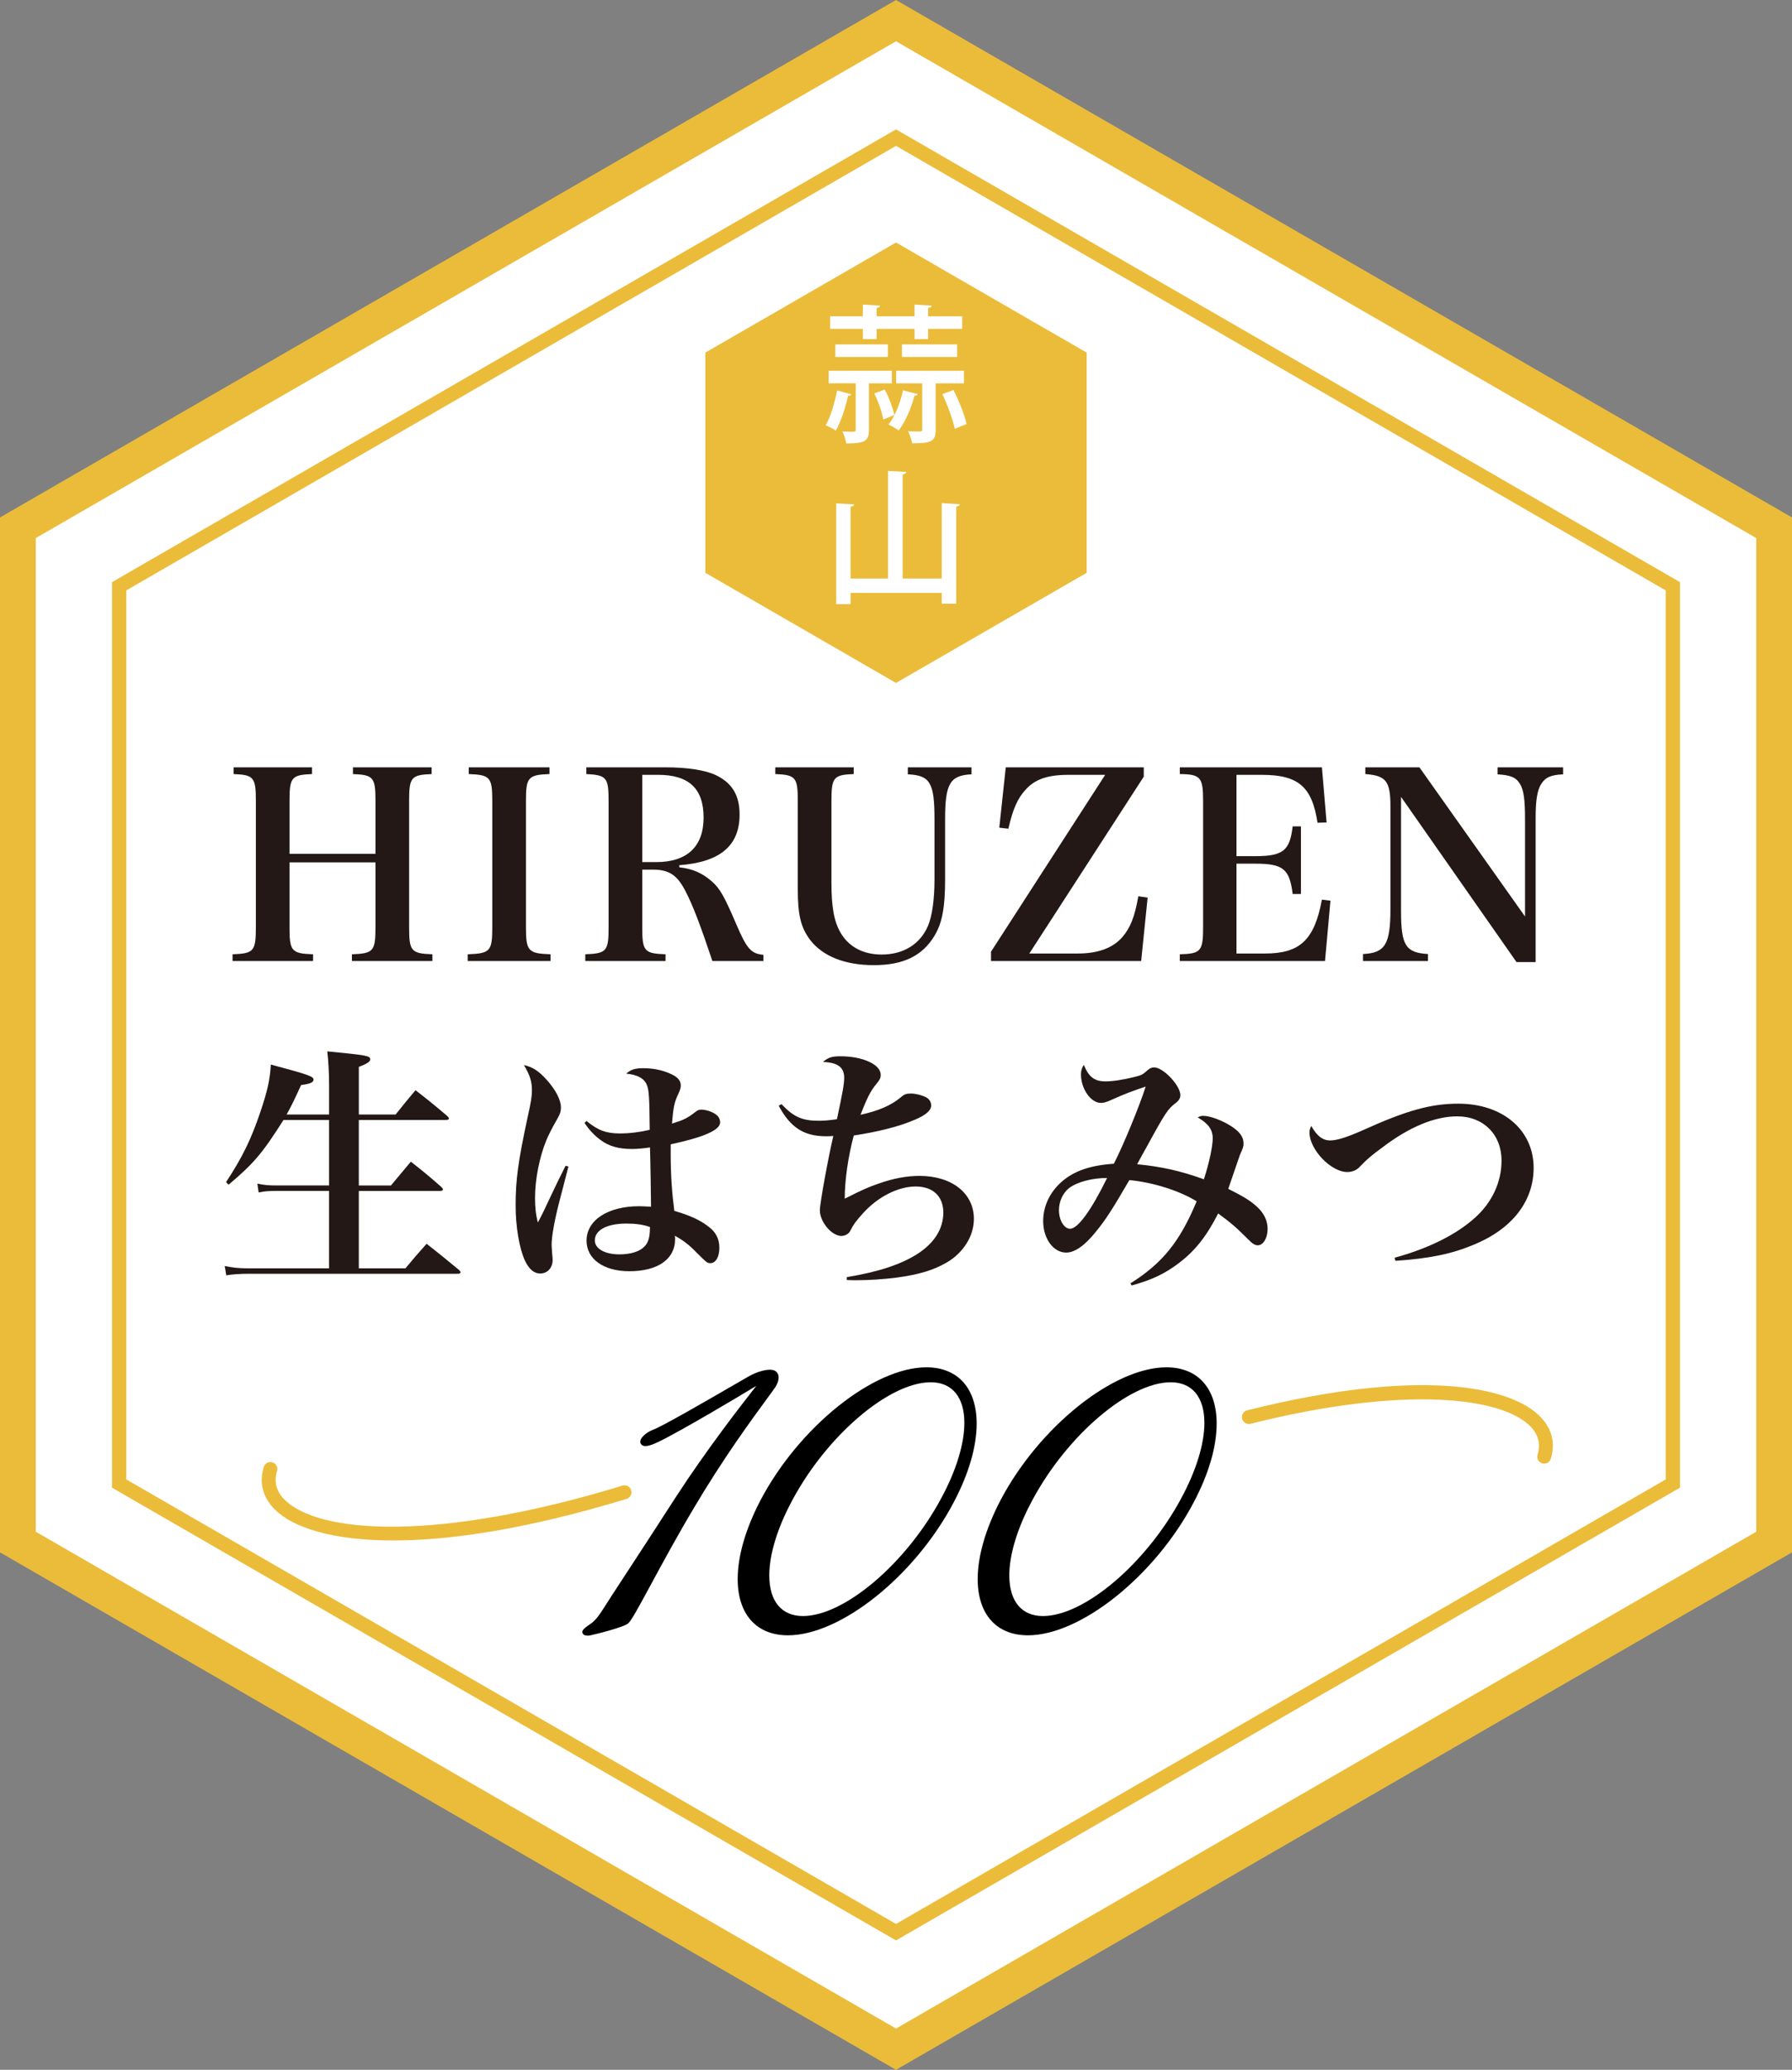 <?xml version="1.0" encoding="UTF-8"?>
<svg id="b" data-name="レイヤー 2" xmlns="http://www.w3.org/2000/svg" viewBox="0 0 119.359 137.823">
  <rect x="0" y="0" width="119.359" height="137.823" fill="#808080" stroke="none"/>
  <defs>
    <style>
      .d {
        fill: #231815;
      }

      .d, .e, .f, .g {
        stroke-width: 0px;
      }

      .e {
        fill: #000;
      }

      .f {
        fill: #ebbc3a;
      }

      .g {
        fill: #fff;
      }
    </style>
  </defs>
  <g id="c" data-name="レイヤー 1">
    <g>
      <path class="f" d="M59.68,137.823L0,103.367V34.456L59.68,0l59.68,34.456v68.911l-59.68,34.456Z"/>
      <polygon class="g" points="2.381 101.993 59.68 135.075 116.978 101.993 116.978 35.83 59.68 2.748 2.381 35.83 2.381 101.993"/>
      <path class="f" d="M59.68,129.209L7.461,99.061v-60.297L59.68,8.615l52.218,30.148v60.297l-52.218,30.148Z"/>
      <polygon class="g" points="8.412 98.511 59.68 128.109 110.946 98.511 110.946 39.313 59.68 9.714 8.412 39.313 8.412 98.511"/>
      <g>
        <path class="d" d="M19.283,61.751c0,1.586.138,1.741,1.569,1.793v.448h-5.362v-.448c1.414-.052,1.552-.207,1.552-1.793v-8.432c0-1.552-.138-1.725-1.483-1.776v-.448h5.225v.448c-1.362.052-1.5.225-1.5,1.776v3.534h5.725v-3.534c0-1.552-.138-1.725-1.5-1.776v-.448h5.241v.448c-1.362.052-1.5.225-1.5,1.776v8.432c0,1.586.138,1.741,1.552,1.793v.448h-5.362v-.448c1.432-.052,1.569-.207,1.569-1.793v-4.328h-5.725v4.328Z"/>
        <path class="d" d="M31.151,63.543c1.5-.052,1.638-.207,1.638-1.793v-8.415c0-1.568-.138-1.741-1.568-1.793v-.448h5.379v.448c-1.431.052-1.568.225-1.568,1.793v8.415c0,1.586.155,1.741,1.638,1.793v.448h-5.518v-.448Z"/>
        <path class="d" d="M42.778,61.767c0,1.569.138,1.725,1.552,1.776v.448h-5.346v-.448c1.414-.052,1.552-.207,1.552-1.776v-8.432c0-1.568-.138-1.724-1.482-1.793v-.448h5.276c1.448,0,2.655.19,3.345.518,1.086.517,1.586,1.345,1.586,2.62,0,2.087-1.293,3.173-4.017,3.38v.138c.897.103,1.517.38,2.138.914.569.482.862,1.018,1.689,2.948.673,1.569.966,1.897,1.776,1.966v.414h-3.397c-.81-2.414-1.294-3.69-1.794-4.655-.552-1.069-1.086-1.432-2.189-1.432h-.689v3.862ZM43.709,57.405c2.052,0,3.155-1.034,3.155-2.966,0-1.931-.982-2.845-3.034-2.845h-1.052v5.811h.931Z"/>
        <path class="d" d="M56.862,51.094v.448c-1.345.052-1.483.225-1.483,1.793v5.449c0,1.62.173,2.586.621,3.345.552.931,1.5,1.431,2.725,1.431,1.448,0,2.569-.689,3.086-1.913.276-.655.432-1.742.432-3.087v-4.018c0-2.431-.293-2.914-1.776-2.982v-.466h4.242v.466c-1.432.068-1.759.62-1.759,2.982v4.035c0,1.827-.191,2.862-.691,3.707-.809,1.362-2.086,1.982-4.052,1.982-1.931,0-3.396-.586-4.241-1.672-.621-.828-.828-1.639-.828-3.397v-5.862c0-1.568-.138-1.741-1.5-1.793v-.448h5.225Z"/>
        <path class="d" d="M71.785,63.492c1.345,0,2.328-.362,2.966-1.086.534-.621.828-1.346,1.069-2.725l.62.086-.431,4.225h-10.001v-.621l7.604-11.776h-2.448c-1.38,0-2.242.293-2.862,1-.535.586-.828,1.259-1.139,2.587l-.604-.069.432-4.018h9.191v.621l-7.622,11.776h3.225Z"/>
        <path class="d" d="M78.583,63.543c1.397-.034,1.552-.207,1.552-1.793v-8.415c0-1.586-.173-1.775-1.552-1.793v-.448h9.466l.31,3.673-.604.017c-.362-2.397-1.276-3.189-3.707-3.189h-1.69v5.414h1.242c1.862,0,2.311-.362,2.5-1.982h.552v4.5h-.552c-.207-1.673-.638-2.018-2.5-2.018h-1.242v5.983h1.897c2.327,0,3.293-.896,3.793-3.587l.569.069-.362,4.018h-9.673v-.448Z"/>
        <path class="d" d="M93.319,60.681c0,2.275.31,2.759,1.793,2.845v.466h-4.327v-.466c1.465-.068,1.827-.638,1.827-2.982v-6.846c0-1.689-.293-2.052-1.673-2.155v-.448h3.604l7.034,9.932v-6.483c0-1.293-.086-1.931-.327-2.327-.259-.448-.621-.604-1.5-.655v-.466h4.362v.466c-.828.034-1.189.207-1.466.655-.259.413-.362,1.103-.362,2.207v9.638h-1.275l-7.69-11v7.621Z"/>
      </g>
      <polygon class="f" points="59.68 16.147 46.981 23.479 46.981 38.142 59.68 45.474 72.379 38.142 72.379 23.479 59.68 16.147"/>
      <g>
        <path class="g" d="M56.703,26.255c-.04.079-.119.108-.217.099-.178.799-.474,1.735-.818,2.316-.168-.118-.464-.266-.671-.354.325-.552.592-1.469.76-2.316l.946.256ZM59.403,25.526h-1.527v3.105c0,.769-.306.896-1.509.896-.039-.236-.147-.571-.256-.798.188.01.375.019.522.019.325,0,.364,0,.364-.138v-3.086h-1.804v-.837h4.209v.837ZM57.472,22.579v-.68h-2.179v-.838h2.179v-.779l1.144.069c-.01.079-.069.138-.227.158v.552h2.523v-.779l1.143.069c-.01.079-.078.138-.236.158v.552h2.268v.838h-2.268v.68h-.906v-.68h-2.523v.68h-.917ZM55.638,23.771v-.838h3.5v.838h-3.5ZM58.832,27.931c-.079-.473-.335-1.192-.592-1.734l.69-.257c.285.532.542,1.232.641,1.695l-.739.296ZM61.129,26.246c-.04.079-.118.108-.217.099-.217.828-.611,1.745-1.055,2.316-.158-.128-.474-.296-.681-.395.434-.522.778-1.419.976-2.276l.977.256ZM64.204,25.526h-1.883v3.086c0,.798-.306.906-1.567.906-.039-.236-.157-.571-.266-.798.345.01.699.01.798.01.108,0,.138-.029.138-.138v-3.066h-1.734v-.837h4.515v.837ZM60.074,23.771v-.838h3.677v.838h-3.677ZM63.593,28.552c-.128-.621-.483-1.587-.828-2.307l.739-.275c.375.719.739,1.645.878,2.267l-.789.315Z"/>
        <path class="g" d="M62.725,33.497l1.202.079c-.01.079-.068.138-.236.157v6.467h-.966v-.72h-6.072v.749h-.956v-6.713l1.192.069c-.01.089-.078.138-.236.157v4.781h2.494v-7.166l1.222.068c-.01.089-.078.139-.246.168v6.93h2.602v-5.027Z"/>
      </g>
      <g>
        <path class="d" d="M21.919,74.214v-2c0-.741-.052-1.689-.121-2.207,2.655.259,2.862.294,2.862.535,0,.155-.224.293-.759.5v3.172h2.449c.568-.706.741-.931,1.327-1.62.932.724,1.207.948,2.121,1.724.068.069.103.121.103.155,0,.069-.069.103-.207.103h-5.794v4.362h2.139c.568-.672.741-.896,1.327-1.586.897.707,1.173.931,2.035,1.69.068.069.103.121.103.155,0,.069-.069.104-.19.104h-5.414v5.155h3.104c.604-.724.793-.948,1.413-1.638.932.741,1.242.983,2.173,1.759.052.069.086.103.086.138,0,.069-.068.103-.19.103h-14.017c-.466,0-1.018.034-1.397.103l-.103-.621c.466.103.949.155,1.483.155h5.466v-5.155h-3.535c-.448,0-.758.018-1.155.103l-.086-.586c.397.086.759.12,1.225.12h3.552v-4.362h-3.035c-1.413,2.225-1.965,2.88-3.655,4.311l-.172-.172c1.068-1.621,1.655-2.811,2.275-4.639.466-1.379.655-2.172.707-3.189,2.518.672,2.846.793,2.846,1,0,.189-.242.293-.828.362-.448.982-.621,1.345-.966,1.965h2.828Z"/>
        <path class="d" d="M37.861,77.68l-.568,2.19c-.345,1.293-.552,2.466-.552,3,0,.138.017.293.034.569.018.172.034.345.034.465,0,.517-.345.896-.827.896-.414,0-.759-.293-1.034-.896-.362-.811-.604-2.224-.604-3.655,0-1.69.172-2.931.793-5.828.241-1.068.293-1.431.293-1.811,0-.586-.121-1-.534-1.689.568.121,1,.397,1.534,1,.586.655.931,1.328.931,1.81,0,.293-.051.448-.31.896-.276.483-.5.914-.673,1.328-.448,1.103-.741,2.586-.741,3.793,0,.655.052,1.138.189,1.655.293-.552.414-.793.828-1.69.413-.88.552-1.155,1.017-2.087l.19.052ZM39.068,74.646c.759.621,1.311.827,2.207.827.673,0,1.346-.086,2.001-.241-.018-2.155-.052-2.655-.19-2.982-.172-.448-.638-.69-1.379-.759.327-.276.586-.362,1.138-.362.655,0,1.276.121,1.828.379.448.19.672.449.672.759,0,.173-.034.276-.172.587-.259.552-.328.879-.414,1.965.776-.241,1.018-.361,1.534-.758.173-.139.259-.173.414-.173.362,0,.845.173,1.086.414.103.103.173.275.173.431,0,.518-1.069.983-3.293,1.466v.655c0,1.397.086,2.586.241,3.776,1.018.293,1.707.604,2.259,1.034.5.362.741.828.741,1.414,0,.62-.241,1.034-.604,1.034-.207,0-.259-.052-.982-.775-.396-.414-.862-.776-1.38-1.052.018.103.018.172.018.224,0,1.328-1.138,2.139-3.052,2.139-1.707,0-2.846-.811-2.846-2.035,0-1.362,1.414-2.293,3.501-2.293.241,0,.448.017.793.034,0-.207-.034-2.966-.069-3.948-.482.068-.862.103-1.207.103-.879,0-1.534-.19-2.068-.587-.432-.31-.794-.706-1.087-1.154l.138-.121ZM41.725,81.474c-1.294,0-2.105.431-2.105,1.12,0,.552.655.932,1.655.932.707,0,1.346-.19,1.639-.518.19-.172.293-.431.345-.741.018-.121.034-.414.034-.534,0-.018,0-.035-.017-.035-.448-.155-.914-.224-1.552-.224Z"/>
        <path class="d" d="M52.057,73.525c.793.845,1.379,1.103,2.448,1.103.379,0,.655-.017,1.241-.103.379-1.775.482-2.345.482-2.759,0-.69-.413-1.017-1.413-1.052.361-.31.604-.379,1.172-.379,1.483,0,2.673.552,2.673,1.224,0,.225-.034.31-.345.69-.328.397-.586.913-1,1.982,1.189-.259,2.034-.62,2.673-1.155.258-.224.379-.259.706-.259.31,0,.81.139,1.035.276.189.12.293.311.293.518,0,.327-.345.638-1.086.948-1.018.448-2.483.81-4.069,1.052-.38,1.413-.603,3-.603,4.207,1.189-.604,1.586-.776,2.293-1.018.982-.345,1.862-.5,2.689-.5,2.155,0,3.621,1.155,3.621,2.862,0,1.138-.689,2.241-1.793,2.896-.896.518-1.845.811-3.38,1.018-.827.103-1.793.172-2.672.172-.121,0-.345,0-.621-.017v-.19c2.103-.345,3.603-.846,4.69-1.535,1.138-.724,1.741-1.69,1.741-2.759,0-1.086-.69-1.741-1.845-1.741-1.155,0-2.501.673-3.501,1.776-.482.534-.62.724-.861,1.189-.087.19-.346.327-.587.327-.638,0-1.431-.931-1.431-1.707,0-.465.568-3.552.896-4.948-.276.018-.38.018-.483.018-1.482,0-2.379-.587-3.155-2.035l.19-.103Z"/>
        <path class="d" d="M75.292,85.457c2.138-1.345,3.293-2.775,4.414-5.466-1.155-.707-2.896-1.259-4.483-1.413-1.12,1.931-1.586,2.655-2.224,3.431-.741.932-1.414,1.397-1.983,1.397-.861,0-1.534-.931-1.534-2.103,0-.983.448-1.931,1.241-2.621.811-.706,1.88-1.086,3.466-1.19.655-1.275,1.707-3.845,2.121-5.138-.793.258-1.432.5-2.31.896-.345.155-.5.19-.673.19-.672,0-1.327-.931-1.327-1.897,0-.259.052-.414.189-.639.327.81.707,1.103,1.448,1.103.466,0,1.155-.102,1.914-.293.482-.12.534-.138.862-.431.172-.155.293-.207.465-.207.604,0,1.742,1.207,1.742,1.845,0,.207-.103.38-.345.552-.483.38-.639.587-1.862,2.828-.345.621-.432.775-.673,1.224,1.638.155,2.914.449,4.448,1.001.362-1.121.587-2.207.587-2.725,0-.586-.293-.983-1-1.397.172-.087.241-.103.361-.103.449,0,1.207.275,1.846.672.586.38.845.725.845,1.155,0,.225-.018.276-.241.776-.018.052-.276.793-.776,2.259,1.069.534,1.535.827,1.966,1.241.431.414.655.896.655,1.432,0,.604-.293,1.086-.655,1.086-.173,0-.362-.103-.638-.396-.794-.793-1.173-1.121-2-1.725-.776,1.518-1.518,2.466-2.604,3.294-.931.706-1.775,1.12-3.155,1.5l-.086-.139ZM71.206,79.112c-.414.327-.673.896-.673,1.466,0,.672.345,1.241.741,1.241.518,0,1.397-1.207,2.466-3.38-1,0-1.982.259-2.534.673Z"/>
        <path class="d" d="M92.891,83.749c2.259-.62,4.103-1.534,5.362-2.672,1.12-1,1.759-2.362,1.759-3.794,0-1.741-1.207-2.948-2.949-2.948-1.482,0-3.172.69-4.965,2.052-.776.569-1.018.776-1.501,1.276-.224.259-.534.379-.861.379-1.087,0-2.518-1.5-2.518-2.638,0-.138.034-.241.12-.432.38.673.759.966,1.259.966.448,0,1.104-.207,2.121-.655,2.966-1.345,4.587-1.793,6.414-1.793,2.966,0,5.018,1.759,5.018,4.276,0,2.224-1.431,4.069-4,5.121-1.5.62-2.932.913-5.207,1.068l-.052-.207Z"/>
      </g>
      <g>
        <path class="e" d="M51.623,92.395c0-.001.001-.002.001-.002.205-.307.282-.616.212-.847-.042-.136-.132-.236-.261-.29-.395-.161-1.188.09-1.729.407-.171.095-.549.315-1.041.6-1.641.95-4.694,2.719-5.302,2.938-.469.178-.933.581-.848.873.023.081.079.145.156.181.125.057.344.084.988-.217,1.406-.659,5.846-3.304,6.312-3.6.09-.056.179-.107.261-.153-.046.059-.098.126-.155.2-.848,1.085-3.1,3.968-5.194,7.189-1.388,2.155-2.548,3.929-3.396,5.226-.688,1.051-1.185,1.81-1.414,2.18-.346.548-.605.889-1,1.131-.312.216-.489.384-.413.528.041.126.183.175.34.175.071,0,.145-.01.215-.027.311-.065,2.203-.533,2.49-.793.219-.206.642-.98,1.502-2.568.729-1.349,1.728-3.196,2.871-5.114,1.933-3.269,3.801-5.818,4.804-7.188.263-.358.468-.637.601-.83Z"/>
        <path class="e" d="M61.705,91.046c-3.519,0-8.474,3.965-11.045,8.84-.998,1.908-1.525,3.727-1.525,5.259,0,2.346,1.251,3.746,3.347,3.746,3.524,0,8.478-3.975,11.044-8.861.998-1.888,1.526-3.699,1.526-5.238,0-2.346-1.251-3.746-3.347-3.746ZM64.233,94.748c0,1.396-.545,3.173-1.534,5.004-2.318,4.332-6.454,7.856-9.22,7.856-1.424,0-2.24-.986-2.24-2.706,0-1.396.544-3.174,1.533-5.004,2.319-4.332,6.455-7.856,9.221-7.856,1.424,0,2.24.987,2.24,2.707Z"/>
        <path class="e" d="M77.691,91.046c-3.52,0-8.474,3.965-11.045,8.84-.998,1.908-1.525,3.727-1.525,5.259,0,2.346,1.251,3.746,3.347,3.746,3.524,0,8.478-3.975,11.044-8.861.998-1.888,1.526-3.699,1.526-5.238,0-2.346-1.251-3.746-3.347-3.746ZM80.22,94.748c0,1.396-.545,3.173-1.534,5.004-2.318,4.332-6.454,7.856-9.22,7.856-1.424,0-2.24-.986-2.24-2.706,0-1.396.544-3.174,1.533-5.004,2.319-4.332,6.455-7.856,9.221-7.856,1.424,0,2.24.987,2.24,2.707Z"/>
      </g>
      <g>
        <path class="f" d="M26.182,102.576c-4.121,0-6.706-.888-7.885-2.07-.798-.801-1.05-1.778-.727-2.826.075-.243.334-.382.577-.305.244.075.381.334.306.578-.219.711-.052,1.35.498,1.901,2.258,2.265,10.095,2.854,22.514-.931.249-.074.503.063.576.307.075.244-.062.502-.307.577-6.577,2.005-11.726,2.77-15.553,2.77Z"/>
        <path class="f" d="M102.854,97.458c-.045,0-.091-.006-.136-.021-.244-.075-.381-.334-.306-.577.212-.69.061-1.313-.451-1.853-1.86-1.961-8.353-2.785-18.668-.2-.25.061-.498-.089-.56-.336-.062-.248.089-.499.336-.561,11.393-2.854,17.576-1.634,19.562.462.748.788.978,1.743.664,2.76-.062.199-.244.326-.441.326Z"/>
      </g>
    </g>
  </g>
</svg>